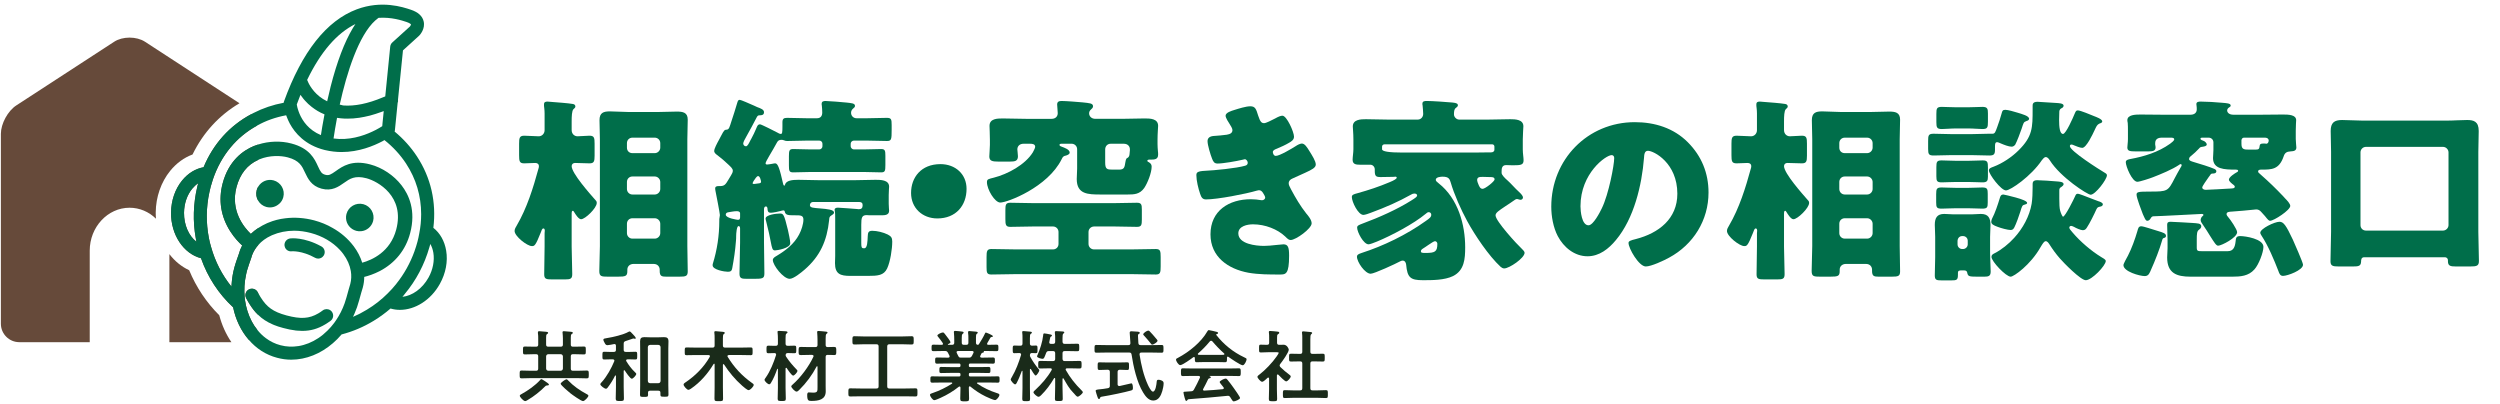 <?xml version="1.0" encoding="UTF-8"?>
<svg id="_レイヤー_1" data-name="レイヤー 1" xmlns="http://www.w3.org/2000/svg" viewBox="0 0 408 66">
  <defs>
    <style>
      .cls-1 {
        fill: #1a2b1a;
      }

      .cls-2 {
        fill: #664a3a;
      }

      .cls-3 {
        fill: #006e4a;
      }
    </style>
  </defs>
  <g>
    <path class="cls-3" d="m93.294,40.225c0,1.504.096,3.008.096,4.512,0,.768-.288.864-1.216.864h-2.048c-.992,0-1.312-.064-1.312-.832,0-1.504.064-3.008.064-4.544v-2.176c0-.128.032-.256.032-.384,0-.16-.032-.384-.224-.384-.224,0-.32.352-.448.704-.864,2.176-1.024,2.176-1.44,2.176-.768,0-2.816-1.6-2.816-2.464,0-.352.192-.608.352-.896,1.664-2.848,2.688-6.144,3.552-9.311.032-.096.064-.224.064-.352,0-.384-.256-.544-.608-.544-.608,0-1.184.064-1.792.064-.768,0-.832-.352-.832-1.344v-1.856c0-.928.064-1.312.832-1.312.8,0,1.6.096,2.368.096.544,0,.96-.448.96-.992v-2.72c0-.64-.096-1.152-.096-1.248v-.256c0-.384.256-.448.576-.448.192,0,.416.032.768.064.8.064,2.592.192,3.328.32.224.032.448.128.448.416,0,.192-.16.288-.32.448-.256.256-.288,1.184-.288,2.016v1.376c0,.64.448,1.024.96,1.024.64,0,1.312-.096,1.952-.096.768,0,.832.352.832,1.312v1.952c0,.928-.096,1.248-.832,1.248-.8,0-1.568-.064-2.368-.064-.288,0-.544.192-.544.512,0,1.184,3.008,4.544,3.872,5.536.16.16.224.256.224.48,0,.832-1.888,2.656-2.56,2.656-.416,0-.928-.832-1.12-1.152-.064-.096-.128-.224-.224-.224-.192,0-.192.288-.192.576v5.248Zm4.608-17.503c0-1.056-.064-2.08-.064-3.104,0-1.216.64-1.44,1.696-1.44.992,0,1.952.096,2.912.096h5.152c.96,0,1.888-.064,2.848-.064.992,0,1.792.128,1.792,1.312,0,1.056-.064,2.112-.064,3.2v17.439c0,1.376.064,2.752.064,4.128,0,.768-.288.864-1.376.864h-2.112c-.736,0-1.088-.064-1.088-.928v-.224c0-.416-.288-.928-.992-.928h-3.264c-.608,0-1.024.384-1.024.928v.224c0,.832-.256.928-1.568.928h-1.568c-1.088,0-1.44-.032-1.44-.928,0-1.344.096-2.688.096-4.064v-17.439Zm4.415,1.376c0,.544.384.896.896.896h3.648c.48,0,.896-.416.896-.896v-.736c0-.512-.416-.896-.896-.896h-3.648c-.512,0-.896.384-.896.896v.736Zm0,6.752c0,.48.384.896.896.896h3.648c.48,0,.896-.416.896-.896v-1.152c0-.48-.416-.896-.896-.896h-3.648c-.512,0-.896.384-.896.896v1.152Zm0,7.2c0,.48.384.896.896.896h3.648c.48,0,.896-.416.896-.896v-1.536c0-.48-.416-.896-.896-.896h-3.648c-.512,0-.896.384-.896.896v1.536Z"/>
    <path class="cls-3" d="m131.278,44.032c-.48.416-1.76,1.472-2.4,1.472-1.024,0-2.752-2.208-2.752-3.072,0-.352.416-.544.672-.704,1.44-.864,2.816-1.92,3.616-3.456.384-.704.704-1.728.704-2.432s-.48-.704-1.312-.704h-.416c-.864,0-1.216-.096-1.312-.608-.032-.16-.128-.192-.256-.192-.096,0-.32.064-.416.096-.32.096-1.28.288-1.6.288-.48,0-.512-.288-.544-.576,0-.16-.032-.448-.256-.448-.288,0-.32.288-.32.512v5.376c0,1.664.064,3.36.064,5.024,0,.896-.288.896-2.016.896h-.832c-.896,0-1.216-.064-1.216-.864,0-1.696.096-3.392.096-5.056v-2.304c0-.224-.064-.384-.256-.384-.288,0-.384,1.184-.384,1.632,0,.224,0,.48-.032.768-.128,1.696-.32,2.88-.608,4.48-.064.416-.256.576-.704.576-.544,0-2.496-.32-2.496-1.056,0-.096,0-.16.032-.256.704-2.272,1.056-4.608,1.056-7.007v-.288c0-.064,0-.032.032-.192q.064-.288.064-.448c0-.32-.608-3.392-.704-3.872-.032-.16-.064-.32-.064-.48,0-.352.32-.384.576-.384h.192c.768,0,.928-.256,1.44-1.12.128-.224.224-.384.384-.64.128-.224.288-.48.288-.736,0-.384-.384-.672-.704-.992-.448-.448-1.312-1.184-1.792-1.536-.224-.16-.544-.384-.544-.704,0-.384.448-1.216.8-1.856.128-.256.224-.416.32-.608.512-.992.576-.992.96-1.024.352-.032.448-.48.736-1.376.32-.96.64-1.952.928-2.944.096-.32.16-.544.415-.544.192,0,1.568.608,2.368.96.192.096.384.192.48.224.608.224,1.12.416,1.12.832,0,.448-.32.512-.704.512-.256,0-.32.064-.448.256-.576,1.088-1.152,2.208-1.76,3.264-.224.384-.48.864-.48,1.088,0,.224.192.448.448.448.256,0,.48-.48.736-.992.064-.128.096-.16.16-.288.288-.544.544-1.056.768-1.6.16-.352.224-.704.64-.704.192,0,2.464,1.152,2.815,1.344.16.096.384.224.576.224.224,0,.256-.288.256-1.184v-.704c0-.576.192-.736.768-.736,1.056,0,2.144.064,3.2.064h1.664c.608,0,.864-.384.864-.928,0-.32-.032-.832-.064-1.12-.032-.096-.032-.224-.032-.288,0-.416.288-.48.64-.48.512,0,2.816.192,3.424.256.768.096,1.376.096,1.376.544,0,.192-.128.288-.352.48-.192.16-.288.416-.288.64,0,.512.384.896.896.896h1.728c1.088,0,2.144-.064,3.2-.064.736,0,.8.224.8,1.184v.736c0,1.6-.032,1.856-.768,1.856-1.056,0-2.144-.064-3.231-.064h-2.176c-.256,0-.512.224-.512.512v.416c0,.256.256.512.512.512h1.568c.992,0,1.984-.064,2.879-.064.64,0,.704.256.704,1.088v1.536c0,.96-.064,1.184-.704,1.184-.96,0-1.919-.064-2.879-.064h-8.576c-.96,0-1.92.064-2.88.064-.64,0-.704-.224-.704-1.12v-1.504c0-.928.064-1.184.704-1.184.896,0,1.888.064,2.88.064h1.376c.288,0,.512-.256.512-.512v-.416c0-.288-.224-.512-.512-.512h-2.048c-1.056,0-2.08.064-3.136.064-.256,0-.288,0-.544-.096-.16-.064-.288-.096-.416-.096-.352,0-.576.096-.736.384-.416.8-.832,1.44-1.248,2.176l-.128.224c-.192.352-.512.864-.512,1.056,0,.16.128.192.256.192.192,0,.704-.096.896-.128.16-.032.288-.064.416-.064.448,0,.736.864,1.312,3.424.032.128.128.224.16.224.064,0,.096-.032.128-.16.192-.704,1.216-.8,2.176-.8,1.12,0,2.272.064,3.392.064h5.792c1.152,0,2.272-.064,3.424-.064.8,0,2.208,0,2.208,1.12,0,.352-.064.544-.064,1.376v1.408c0,.512.064.96.064,1.152,0,.704-.704.736-1.248.736h-1.952c-.096,0-.288-.032-.448-.032-.8,0-.896.416-.896,1.6v2.88c0,.704.032.928.384.928h.128c.48,0,.512-1.152.544-1.952.032-.544.064-.896.736-.896.768,0,1.824.256,2.528.608.544.288.736.512.736,1.152,0,1.216-.32,3.296-.832,4.384-.544,1.152-1.536,1.216-3.168,1.216h-2.848c-1.6,0-2.496-.288-2.496-2.08,0-.384.032-.8.032-1.184v-6.112c0-.448,0-.928-.064-1.216-.032-.096-.032-.128-.032-.192,0-.288.288-.352.544-.352.352,0,2.656.192,3.136.224q.16.032.256.032c.448,0,.64-.192.64-.672,0-.384-.224-.512-.608-.512h-7.487c-.288,0-.512.224-.512.512,0,.448.576.448,1.696.544,1.12.096,2.24.192,2.24.672,0,.224-.288.384-.448.48-.32.192-.32.352-.352.768-.352,3.36-1.472,5.888-4.032,8.095Zm-10.496-9.215c0-.288-.288-.352-.544-.352-.415,0-.864.096-1.28.16-.256.032-.512.096-.512.416,0,.576,1.92.832,1.984.832.288,0,.32-.128.352-.384v-.672Zm2.176-4.8h.192c.672-.096,1.056-.064,1.056-.352,0-.128-.16-.928-.48-.928-.256,0-.512.512-.736.8-.032.096-.16.256-.16.384,0,.064.065.096.128.096Zm5.631,7.519c.096.416.384,1.76.384,2.144,0,.832-2.144,1.184-2.496,1.184-.416,0-.48-.32-.704-1.472-.128-.736-.352-1.76-.736-3.264-.032-.128-.096-.32-.096-.448,0-.64,1.824-.832,2.304-.832.608,0,.704.064,1.344,2.688Z"/>
    <path class="cls-3" d="m157.742,30.817c0,2.72-1.728,4.832-4.768,4.832-2.432,0-4.288-1.696-4.288-4.16,0-2.528,1.632-4.704,4.799-4.704,2.432,0,4.256,1.632,4.256,4.032Z"/>
    <path class="cls-3" d="m178.574,36.961c-.544,0-.928.416-.928.896v1.952c0,.512.416.896.896.896h6.047c1.344,0,2.688-.064,4.032-.064.736,0,.8.32.8,1.312v1.504c0,1.024-.064,1.344-.8,1.344-1.344,0-2.688-.064-4.032-.064h-18.75c-1.344,0-2.688.064-4.032.064-.736,0-.8-.288-.8-1.216v-1.632c0-.96.064-1.312.8-1.312,1.344,0,2.688.064,4.032.064h6.016c.512,0,.896-.384.896-.896v-1.952c0-.48-.384-.896-.896-.896h-3.2c-1.28,0-2.528.064-3.776.064-.736,0-.8-.352-.8-1.28v-1.408c0-.928.064-1.248.8-1.248,1.248,0,2.496.064,3.776.064h13.151c1.248,0,2.496-.064,3.744-.064.736,0,.8.32.8,1.12v1.632c0,.864-.064,1.184-.8,1.184-1.248,0-2.496-.064-3.744-.064h-3.232Zm-11.519-13.503c-.64,0-1.024.384-1.024.928,0,.224.096.768.096,1.12,0,.768-.48.864-1.28.864h-1.952c-.928,0-1.44-.096-1.44-.832,0-.448.096-1.216.096-1.888v-.832c0-1.024-.064-1.92-.064-2.272,0-1.184,1.248-1.216,2.144-1.216,1.248,0,2.528.064,3.776.064h4.224c.576,0,.992-.352.992-.928,0-.288-.096-1.184-.096-1.408,0-.512.352-.576.768-.576.672,0,2.656.16,3.359.224,1.12.128,1.728.128,1.728.64,0,.256-.192.384-.352.544-.192.16-.288.384-.288.608,0,.448.352.896,1.024.896h4.288c1.28,0,2.528-.064,3.775-.064.896,0,2.176.032,2.176,1.216,0,.256-.096,1.216-.096,2.272v.704c0,.384.032.768.064,1.152.032.16.032.416.032.576,0,.8-.64.8-1.248.8h-.192c-.128,0-.32.032-.32.192,0,.128.16.192.288.256.288.192.416.384.416.704,0,.992-.672,2.688-1.216,3.488-.736,1.024-1.632,1.056-2.72,1.056h-4.352c-2.112,0-3.936-.032-3.936-2.528,0-.576.064-1.12.064-1.696v-3.168c0-.512-.416-.896-.896-.896h-1.632c-.192,0-.352.032-.352.192s.224.256.352.288c.416.16,1.312.448,1.312.96,0,.288-.384.416-.576.48-.448.096-.544.192-.736.608-2.272,4.576-8.863,7.072-10.015,7.072-.896,0-2.176-2.144-2.176-3.328,0-.512.256-.512,1.12-.736,2.272-.576,5.12-2.112,6.368-4.128.096-.192.384-.704.384-.896,0-.448-.415-.512-.832-.512h-1.056Zm13.311,3.072c0,1.088.32,1.152,1.184,1.152h1.088c.864,0,.896-.416,1.024-1.216.096-.576.192-.64.352-.704.32-.192.32-.48.352-.896,0-.096.032-.192.032-.32v-.192c0-.48-.352-.896-.992-.896h-2.144c-.512,0-.896.384-.896.928v2.144Z"/>
    <path class="cls-3" d="m205.326,18.85c.352,1.088.576,1.248.992,1.248.288,0,1.184-.448,1.792-.768.512-.288.896-.448,1.184-.448.704,0,1.888,2.656,1.888,3.424,0,.512-.416.768-.8.992-.64.384-1.312.672-1.984.96-.256.096-.672.256-.672.544,0,.192.128.64.48.64.64,0,2.656-1.216,3.264-1.6.224-.16.704-.416.992-.416.48,0,.864.64,1.184,1.152.544.864,1.088,1.728,1.088,2.272,0,.512-.608.832-1.728,1.344-.672.32-1.376.64-2.048.928-.384.16-.64.384-.64.8,0,.256.128.512.384.992.736,1.376,1.504,2.688,2.464,3.904.352.416.895,1.056.895,1.632,0,.864-2.592,2.72-3.423,2.72-.288,0-.48-.16-.896-.576-1.248-1.184-3.264-1.984-5.248-1.984-.928,0-2.4.288-2.4,1.472,0,1.76,2.912,2.048,4.191,2.048.384,0,1.408-.064,2.112-.16.352-.032.896-.096,1.056-.096.768,0,.928.512.928,1.856,0,3.04-.544,3.072-1.504,3.072-1.696,0-3.456,0-5.12-.288-3.328-.608-6.207-2.592-6.207-6.271,0-3.872,3.04-5.728,6.592-5.728.576,0,1.152.064,1.728.16h.128c.192,0,.48-.16.48-.448,0-.16-.224-.544-.352-.736-.16-.256-.352-.448-.672-.448-.064,0-.192.032-.32.064-1.824.544-6.463,1.44-8.319,1.44-.576,0-.768-.352-.96-.928-.288-.832-.608-2.144-.608-3.008,0-.448.128-.672,1.44-.736,1.472-.064,5.152-.416,6.527-.832.256-.064.416-.224.416-.48,0-.256-.224-.576-.48-.576-.064,0-.288.064-.416.096-.96.224-3.103.608-4.032.608-.544,0-.704-.32-.895-.8-.256-.64-.736-2.208-.736-2.848,0-.48.288-.832,1.152-.864.48-.032,1.344-.096,1.984-.192.576-.096.928-.288.928-.768,0-.256-.288-.704-.448-.96-.192-.288-.672-1.024-.672-1.376,0-.512.992-.8,1.408-.928.704-.224,1.92-.608,2.623-.608.832,0,.96.48,1.28,1.504Z"/>
    <path class="cls-3" d="m244.078,35.169c0,.896,3.488,4.704,4.288,5.44.128.128.448.416.448.64,0,.864-2.496,2.56-3.328,2.56-.224,0-.416-.128-.576-.256-1.92-1.76-4.224-5.184-5.472-7.487-.992-1.824-2.112-4.32-2.688-6.304-.16-.512-.288-.928-1.312-.928-.32,0-1.12.064-1.12.512,0,.192.192.352.48.576,3.168,2.496,4.32,6.752,4.32,10.431,0,1.888-.128,3.776-1.984,4.704-1.376.672-3.392.672-4.928.672-2.048,0-2.528-.448-2.72-2.528-.032-.32-.192-.672-.576-.672-.16,0-.288.064-.415.128-.704.384-4.224,2.016-4.8,2.016-.928,0-2.24-1.92-2.24-2.784,0-.288.192-.416.768-.608,3.488-1.12,7.296-2.944,10.463-5.216.64-.448.896-.64.896-1.024,0-.224-.16-.416-.416-.416-.16,0-.288.096-.512.288-1.92,1.6-5.536,3.52-7.936,4.512-.544.224-1.152.448-1.376.448-.8,0-1.856-1.984-1.856-2.72,0-.32.224-.416.896-.672,2.688-.992,5.696-2.336,7.967-3.776.672-.416.928-.608.928-.8,0-.224-.224-.32-.448-.32-.192,0-.352.064-.512.16-2.112,1.184-4.16,2.08-6.592,2.976-.32.128-.96.352-1.216.352-.864,0-1.888-2.144-1.888-2.912,0-.352.224-.448.96-.64,1.824-.512,3.392-1.024,5.215-1.792.704-.288,1.152-.544,1.152-.736,0-.096-.096-.16-.224-.16-.096,0-.16.032-.384.032h-.096c-.64,0-1.28.032-1.92.032-.736,0-.96-.128-.96-.992v-.256c0-.416-.32-.768-.736-.768h-1.728c-.576,0-1.152-.064-1.152-.8,0-.448.128-1.184.128-1.728v-1.6c0-1.024-.096-1.792-.096-2.112,0-1.152,1.312-1.184,2.144-1.184,1.248,0,2.464.064,3.712.064h4.735c.512,0,.896-.416.896-.928,0-.288-.064-1.088-.096-1.376-.032-.096-.032-.192-.032-.288,0-.416.352-.448.704-.448.864,0,3.2.16,4.224.256.704.064.864.224.864.448,0,.16-.128.288-.352.448-.256.192-.288.576-.288,1.056,0,.384.384.832.864.832h4.607c1.248,0,2.464-.064,3.712-.064.8,0,2.144.032,2.144,1.152,0,.256-.096,1.28-.096,2.144v1.664c0,.608.128,1.312.128,1.728,0,.768-.416.832-1.76.832-.384,0-.736-.032-1.088-.032-.672,0-.736.544-.736.992v.288c0,.32.544.864.992,1.248.512.448,1.184,1.248,1.856,1.856.384.352.64.672.64.896,0,.224-.192.384-.384.384-.064,0-.096,0-.32-.064-.192-.064-.224-.064-.288-.064-.128,0-.224.064-.32.128-.608.448-1.152.768-1.568,1.056-1.088.736-1.6,1.056-1.6,1.504Zm-3.583-10.271c.896,0,1.76-.032,2.656-.032h.192c.288,0,.544-.128.544-.448v-.512c0-.192-.16-.352-.352-.352h-17.599c-.192,0-.384.16-.384.352v.448q0,.544,3.359.544h11.584Zm-5.92,14.879c0-.192-.16-.416-.384-.416-.16,0-.608.288-1.12.64-.256.192-.576.384-.864.576-.16.096-.32.256-.32.416,0,.256.192.288.736.288,1.568,0,1.952-.192,1.952-1.504Zm8.607-10.879c-.384,0-.8-.032-1.184-.032-.576,0-.928.032-.928.544,0,.16.096.416.192.64.128.32.288.768.704.768s1.952-1.216,1.952-1.536c0-.352-.352-.384-.64-.384h-.096Z"/>
    <path class="cls-3" d="m275.438,23.202c2.272,2.272,3.392,5.056,3.392,8.223,0,4.512-2.464,8.479-6.432,10.623-.8.448-2.912,1.44-3.808,1.44-1.12,0-2.816-2.944-2.816-3.84,0-.288.288-.416,1.216-.64,3.711-.96,6.752-3.296,6.752-7.391,0-5.024-3.84-7.008-4.8-7.008-.544,0-.608.576-.64,1.152-.352,4.447-1.632,9.887-4.576,13.407-1.184,1.44-2.72,2.656-4.64,2.656-2.144,0-3.903-1.472-4.863-3.296-.736-1.408-1.056-3.232-1.056-4.8,0-7.679,5.919-13.791,13.631-13.791,3.264,0,6.335.96,8.639,3.264Zm-17.503,10.463c0,.768.192,3.104,1.312,3.104.768,0,1.856-2.112,2.176-2.784,1.12-2.304,2.016-7.04,2.016-8.191,0-.256-.128-.48-.416-.48-.928,0-5.088,2.944-5.088,8.351Z"/>
    <path class="cls-3" d="m291.151,40.225c0,1.504.096,3.008.096,4.512,0,.768-.288.864-1.216.864h-2.048c-.992,0-1.312-.064-1.312-.832,0-1.504.064-3.008.064-4.544v-2.176c0-.128.032-.256.032-.384,0-.16-.032-.384-.224-.384-.224,0-.32.352-.448.704-.864,2.176-1.024,2.176-1.44,2.176-.768,0-2.816-1.6-2.816-2.464,0-.352.192-.608.352-.896,1.664-2.848,2.688-6.144,3.552-9.311.032-.096.064-.224.064-.352,0-.384-.256-.544-.608-.544-.608,0-1.184.064-1.792.064-.768,0-.832-.352-.832-1.344v-1.856c0-.928.064-1.312.832-1.312.8,0,1.6.096,2.368.096.544,0,.96-.448.96-.992v-2.72c0-.64-.096-1.152-.096-1.248v-.256c0-.384.256-.448.576-.448.192,0,.416.032.768.064.8.064,2.592.192,3.328.32.224.032.448.128.448.416,0,.192-.16.288-.32.448-.256.256-.288,1.184-.288,2.016v1.376c0,.64.448,1.024.96,1.024.64,0,1.312-.096,1.952-.096.768,0,.832.352.832,1.312v1.952c0,.928-.096,1.248-.832,1.248-.8,0-1.568-.064-2.368-.064-.288,0-.544.192-.544.512,0,1.184,3.008,4.544,3.872,5.536.16.16.224.256.224.48,0,.832-1.888,2.656-2.56,2.656-.416,0-.928-.832-1.12-1.152-.064-.096-.128-.224-.224-.224-.192,0-.192.288-.192.576v5.248Zm4.608-17.503c0-1.056-.064-2.08-.064-3.104,0-1.216.64-1.44,1.696-1.44.992,0,1.952.096,2.912.096h5.152c.96,0,1.888-.064,2.848-.064.992,0,1.792.128,1.792,1.312,0,1.056-.064,2.112-.064,3.2v17.439c0,1.376.064,2.752.064,4.128,0,.768-.288.864-1.376.864h-2.112c-.736,0-1.088-.064-1.088-.928v-.224c0-.416-.288-.928-.992-.928h-3.264c-.608,0-1.024.384-1.024.928v.224c0,.832-.256.928-1.568.928h-1.568c-1.088,0-1.44-.032-1.44-.928,0-1.344.096-2.688.096-4.064v-17.439Zm4.415,1.376c0,.544.384.896.896.896h3.648c.48,0,.896-.416.896-.896v-.736c0-.512-.416-.896-.896-.896h-3.648c-.512,0-.896.384-.896.896v.736Zm0,6.752c0,.48.384.896.896.896h3.648c.48,0,.896-.416.896-.896v-1.152c0-.48-.416-.896-.896-.896h-3.648c-.512,0-.896.384-.896.896v1.152Zm0,7.2c0,.48.384.896.896.896h3.648c.48,0,.896-.416.896-.896v-1.536c0-.48-.416-.896-.896-.896h-3.648c-.512,0-.896.384-.896.896v1.536Z"/>
    <path class="cls-3" d="m318.511,25.314c-.992,0-1.952.064-2.912.064-.8,0-.928-.192-.928-1.056v-1.312c0-.928.064-1.184.895-1.184.96,0,1.952.064,2.944.064h3.232c.928,0,1.856-.064,2.784-.064h.64c.416,0,.48-.288.768-1.056.288-.736.512-1.504.736-2.272.096-.384.16-.576.608-.576.416,0,1.504.32,1.92.448.832.256,1.952.544,1.952,1.024,0,.192-.256.32-.416.352-.512.192-.48.288-.8,1.248-.16.512-.8,2.176-1.056,2.624-.16.192-.352.32-.576.32-.48,0-1.28-.32-1.728-.512-.16-.064-.48-.224-.64-.224-.32,0-.352.288-.352.736v.512c0,.736-.192.928-.928.928-.96,0-1.952-.064-2.912-.064h-3.232Zm1.696,18.815c-.416,0-.672,0-.672.416v.288c0,.864-.192.928-1.12.928h-1.472c-.928,0-1.184-.064-1.184-.832,0-.992.064-1.984.064-2.976v-3.296c0-.704-.064-1.376-.064-1.952,0-1.12.352-1.792,1.536-1.792.48,0,.96.064,1.408.064h3.167c.48,0,.928-.064,1.408-.064,1.216,0,1.568.672,1.568,1.792,0,.672-.064,1.312-.064,1.952v2.72c0,.992.096,1.952.096,2.944,0,.736-.352.832-1.056.832h-1.088c-1.472,0-1.568-.064-1.696-.704-.064-.288-.32-.32-.544-.32h-.288Zm.992-13.471c.864,0,1.76-.064,2.304-.064.832,0,.896.256.896,1.056v1.376c0,.8-.064,1.024-.896,1.024-.672,0-1.44-.064-2.304-.064h-1.984c-.896,0-1.664.064-2.336.064-.8,0-.896-.192-.896-1.024v-1.344c0-.864.096-1.088.896-1.088.608,0,1.44.064,2.336.064h1.984Zm.032-13.151c.864,0,1.728-.064,2.304-.064.832,0,.896.32.896,1.088v1.312c0,.96-.064,1.216-.896,1.216-.576,0-1.44-.096-2.304-.096h-2.016c-.864,0-1.728.096-2.304.096-.8,0-.896-.256-.896-1.12v-1.344c0-.896.064-1.152.896-1.152.64,0,1.44.064,2.304.064h2.016Zm0,8.735c.832,0,1.696-.064,2.335-.064.8,0,.864.256.864,1.184v1.472c0,.672-.128.928-.896.928-.576,0-1.408-.064-2.304-.064h-2.016c-.896,0-1.728.064-2.304.064-.8,0-.896-.224-.896-.992v-1.504c0-.864.096-1.088.864-1.088.704,0,1.504.064,2.336.064h2.016Zm-1.76,13.631c0,.416.32.768.768.768h.128c.416,0,.768-.352.768-.768v-.576c0-.448-.352-.768-.768-.768h-.128c-.448,0-.736.32-.768.768v.576Zm16.607-21.598c0,.32-.032.8-.032,1.312,0,1.088.096,2.272.64,2.272.48,0,1.664-2.72,1.856-3.2.192-.416.224-.64.576-.64.415,0,2.144.736,2.623.928.32.128,1.344.48,1.344.864,0,.224-.256.288-.448.352-.416.192-.512.48-.832,1.152-.288.608-1.312,2.816-1.984,2.816-.352,0-1.024-.288-1.344-.416-.128-.064-.288-.128-.416-.128-.16,0-.256.096-.256.256,0,.8,4.832,3.84,5.695,4.352.224.128.352.224.352.416,0,.672-1.888,3.168-2.656,3.168-.512,0-4.928-2.848-6.655-5.599-.16-.224-.352-.544-.672-.544-.256,0-.48.32-.64.512-1.728,2.592-5.12,4.928-5.856,4.928-.8,0-2.784-2.624-2.784-3.264,0-.352.352-.448.768-.608,1.44-.544,2.976-1.568,4.064-2.656,2.304-2.272,2.304-3.712,2.304-6.72v-.544c0-.256,0-.672.8-.672.256,0,2.688.16,3.072.192.352.032,1.184.032,1.184.448,0,.224-.224.384-.416.448-.224.16-.288.352-.288.576Zm-7.135,13.951c1.056.288,1.888.608,1.888.896,0,.16-.224.224-.352.256-.448.096-.48.224-.768,1.184-.16.544-.704,2.048-.96,2.528-.128.256-.288.448-.608.448-.48,0-1.632-.32-2.112-.512-.704-.256-1.056-.448-1.056-.832,0-.192.064-.352.128-.512.48-.896.96-2.336,1.248-3.296.096-.352.192-.64.608-.64.128,0,1.12.256,1.984.48Zm7.135-1.152v1.376c0,.832.032,1.536.128,1.888.128.48.384,1.024.48,1.024.352,0,1.792-2.912,1.984-3.36.096-.224.16-.384.448-.384.192,0,1.248.416,2.144.768.512.192.992.384,1.184.448.224.064.736.224.736.512,0,.256-.256.352-.48.384-.32.064-.416.128-.576.448-.32.736-1.12,2.336-1.536,2.944-.16.256-.32.448-.672.448s-1.12-.352-1.44-.544c-.16-.064-.32-.16-.48-.16s-.288.128-.288.288c0,.192.256.448.544.8,1.248,1.472,3.04,3.008,4.672,4.0.256.16.736.384.736.64,0,.736-2.272,3.136-3.264,3.136-.832,0-3.616-2.848-4.224-3.552-.672-.768-1.152-1.44-1.728-2.336-.128-.192-.32-.48-.576-.48-.288,0-.512.416-.864.992-1.632,2.88-4.352,4.8-4.864,4.8-.768,0-3.136-2.496-3.136-3.232,0-.32.224-.448.48-.576,1.152-.576,2.368-1.568,3.232-2.528,1.408-1.536,2.496-3.52,2.848-5.568.128-.768.16-1.92.16-2.72v-.416c0-.288,0-.704.736-.704.512,0,2.56.128,3.136.192.352.032,1.184.032,1.184.448,0,.192-.224.352-.352.448-.288.16-.352.288-.352.576Z"/>
    <path class="cls-3" d="m353.231,38.817c-.224.064-.288.064-.384.448-.384,1.376-1.184,3.392-1.792,4.736-.224.512-.384,1.056-1.024,1.056-.832,0-3.487-.736-3.487-1.792,0-.224.576-1.248.736-1.536.608-1.184,1.152-2.688,1.536-4.0.128-.416.16-.8.64-.8.384,0,1.92.544,2.4.672q.224.064.416.128c.704.224,1.216.352,1.216.768,0,.128-.064.256-.256.32Zm2.688-11.551c.096-.16.128-.192.128-.32,0-.096-.064-.16-.192-.16-.064,0-.128.032-.192.096-1.12.768-3.072,1.568-4.32,2.048-.48.192-2.144.736-2.528.736-.864,0-1.888-2.528-1.888-3.2,0-.384.448-.448.736-.512,2.272-.416,4.576-1.12,6.496-2.496.224-.16.672-.512.672-.704,0-.288-.352-.288-.576-.288h-1.44c-.608,0-1.088.224-1.088.896v.256c.032.096.064.352.064.448,0,.576-.48.64-1.184.64h-2.112c-.896,0-1.312-.064-1.312-.64,0-.32.096-.8.096-1.376v-1.376c0-.384,0-.896-.032-1.248-.032-.128-.064-.32-.064-.448,0-.896,1.312-.928,2.144-.928,1.216,0,2.464.032,3.68.032h4.479c.704,0,1.024-.384,1.024-.864,0-.128,0-.48-.032-.576-.032-.16-.032-.192-.032-.288,0-.384.384-.416.704-.416.928,0,2.464.096,3.488.192.768.064,1.408.096,1.408.448,0,.16-.096.224-.352.384-.096.064-.224.256-.224.416,0,.32.288.704,1.024.704h4.447c1.216,0,2.432-.032,3.648-.032.896,0,2.144.032,2.144.928,0,.128-.065.864-.065,1.696v1.376c0,.544.096,1.12.096,1.376,0,.576-.48.608-.928.64-.64.032-.96.224-1.152.832-.736,2.144-1.952,2.144-3.616,2.144h-.065c-.096,0-.48,0-.48.288,0,.192.096.224.48.576,1.28,1.12,2.432,2.24,3.616,3.488.096.096.16.192.256.288.352.352.896.928.896,1.28,0,.704-2.688,2.432-3.296,2.432-.192,0-.352-.16-.832-.768-.16-.192-.416-.448-.608-.672-.224-.256-.448-.416-.832-.416q-.064,0-.32.032c-1.12.128-2.368.224-3.616.32-.32.032-.896,0-.896.416,0,.16.16.384.288.512.32.352,1.44,1.984,1.44,2.432,0,.896-2.56,2.208-3.104,2.208-.32,0-.64-.544-1.312-1.6-.32-.512-.704-1.152-1.216-1.888-.16-.224-.32-.448-.32-.704s.16-.544.32-.64c.096-.064.128-.128.128-.192,0-.128-.128-.16-.256-.16-.096,0-7.168.384-7.903.384-.224,0-.352.16-.48.384s-.32.352-.512.352c-.256,0-.352-.256-.576-.736-.064-.128-.128-.256-.16-.352-.224-.576-1.024-2.656-1.024-3.168,0-.448.256-.512,2.144-.512,2.944,0,2.976-.032,4.096-2.208.256-.48.544-1.024.992-1.792Zm2.592,13.119c0,.576.16.608.832.608h4.224c.928,0,1.184-.704,1.28-1.568.064-.576.064-.896.768-.896.832,0,3.776.448,3.776,1.76,0,.896-.768,2.912-1.472,3.68-.96,1.088-2.272,1.184-3.616,1.184h-6.815c-2.272,0-3.808-.576-3.808-3.136,0-.48.064-.992.064-1.504v-1.312c0-.864-.064-1.696-.064-2.528,0-.384.192-.48.544-.48s3.104.16,3.583.192c.768.064,1.44.032,1.44.544,0,.224-.128.384-.352.544-.352.256-.384.608-.384,1.728v1.184Zm.896-9.791c0,.288.352.384.576.384.48,0,3.103-.16,3.711-.192.576-.032,1.024,0,1.024-.32,0-.128-.096-.192-.192-.288-.224-.16-.768-.576-.768-.864,0-.416.96-1.024,1.312-1.216.064-.032.192-.096.192-.224,0-.192-.256-.192-.384-.192-1.888,0-3.712-.064-3.712-1.888,0-.384.064-.832.064-1.312v-1.248c0-.448-.352-.768-.768-.768h-1.024c-.128,0-.32,0-.32.16,0,.192.288.288.48.352.224.064.544.352.544.608,0,.224-.352.32-.608.352-.416.064-.448.064-.64.288-.32.352-.928.928-1.376,1.28-.128.096-.256.224-.256.448,0,.256.288.352.832.512.896.256,2.624.8,3.264,1.088.16.064.352.192.352.384,0,.32-.32.384-.576.384s-.32.064-.48.32c-.064.096-.096.128-.192.256-.352.512-1.056,1.472-1.056,1.696Zm6.399-7.104c0,.896.416.928,1.248.928h.992c.608,0,.672-.096.736-.64.032-.192.096-.352.544-.352h.32c.064,0,.16.032.224.032.16,0,.384-.16.384-.544,0-.192-.16-.448-.64-.448h-3.392c-.224,0-.384.16-.416.416v.608Zm6.207,12.703c.672,0,1.088.608,2.176,2.912.224.512,1.664,3.744,1.664,4.096,0,.896-2.528,1.824-3.264,1.824-.48,0-.608-.384-.768-.832-.672-1.728-1.632-4.064-2.752-5.76-.096-.16-.192-.32-.192-.448,0-.672,2.336-1.792,3.136-1.792Z"/>
    <path class="cls-3" d="m385.839,41.984c-.48,0-.512.416-.512.736-.032.704-.416.768-1.344.768h-2.304c-.992,0-1.344-.096-1.344-.864,0-1.6.096-3.2.096-4.8v-13.023c0-1.152-.064-2.304-.064-3.424,0-1.344.576-1.792,1.856-1.792,1.12,0,2.208.096,3.328.096h13.791c1.12,0,2.208-.096,3.296-.096,1.056,0,1.888.224,1.888,1.792,0,1.12-.064,2.272-.064,3.424v13.023c0,1.568.096,3.168.096,4.768,0,.8-.352.896-1.44.896h-2.304c-.928,0-1.312-.096-1.312-.864v-.16c0-.192-.128-.48-.512-.48h-13.151Zm-.608-5.248c0,.512.384.896.896.896h12.575c.48,0,.896-.416.896-.896v-11.871c0-.48-.416-.896-.896-.896h-12.575c-.512,0-.896.416-.896.896v11.871Z"/>
  </g>
  <g>
    <path class="cls-1" d="m87.837,58.161c0-.255-.102-.357-.356-.357h-.307c-.51,0-1.033.038-1.543.038-.294,0-.281-.179-.281-.638,0-.485-.013-.65.281-.65.51,0,1.033.025,1.543.025h.307c.255,0,.356-.102.356-.344v-.97c0-.306,0-.6-.051-.906v-.115c0-.153.09-.191.217-.191.191,0,.88.064,1.098.089.127.013.356.026.356.179,0,.089-.064.127-.179.204-.14.089-.152.255-.152.6v1.11c0,.242.102.344.356.344h2.028c.256,0,.357-.102.357-.344v-.982c0-.293-.025-.587-.051-.893,0-.038-.013-.089-.013-.128,0-.153.102-.179.23-.179.191,0,.88.064,1.097.089.128.013.357.026.357.179,0,.089-.064.115-.179.191-.141.102-.153.268-.153.6v1.123c0,.242.102.344.357.344h.281c.51,0,1.02-.025,1.543-.025.28,0,.268.179.268.65,0,.447.013.638-.268.638-.522,0-1.033-.038-1.543-.038h-.281c-.255,0-.357.102-.357.357v1.99c0,.242.102.357.357.357h.663c.536,0,1.072-.038,1.62-.038.294,0,.294.179.294.638s0,.638-.294.638c-.548,0-1.084-.038-1.62-.038h-7.449c-.549,0-1.084.038-1.633.038-.294,0-.28-.191-.28-.638s-.014-.638.28-.638c.549,0,1.084.038,1.633.038h.753c.255,0,.356-.115.356-.357v-1.99Zm1.468,4.745c-.191.013-.231.025-.357.166-.778.791-1.85,1.646-2.807,2.194-.128.077-.293.191-.434.191-.28,0-.88-.663-.88-.867,0-.14.191-.23.293-.281,1.046-.574,2.232-1.403,3.036-2.296.038-.051.114-.14.179-.14.114,0,.561.306.676.383.115.077.574.37.574.498,0,.14-.179.153-.28.153Zm-.179-2.755c.025.217.127.332.356.357h2.028c.217-.025.332-.14.357-.357v-1.99c-.025-.217-.141-.332-.357-.357h-2.028c-.23.025-.331.14-.356.357v1.99Zm6.021,5.307c-.306,0-1.734-1.02-2.041-1.263-.242-.191-1.607-1.339-1.607-1.569,0-.191.778-.727.944-.727.102,0,.179.089.242.153.906.957,1.952,1.671,3.1,2.283.102.051.242.128.242.255,0,.191-.599.867-.88.867Z"/>
    <path class="cls-1" d="m101.876,60.419c-.065,0-.077.051-.09.115v2.615c0,.625.038,1.25.038,1.888,0,.395-.14.408-.676.408-.497,0-.663-.013-.663-.396,0-.625.038-1.263.038-1.901v-1.786c0-.051-.025-.089-.076-.089-.039,0-.065.025-.077.051-.331.676-.727,1.314-1.187,1.913-.076.102-.152.204-.306.204-.217,0-.906-.497-.906-.727,0-.127.179-.306.269-.395.778-.855,1.568-2.271,2.003-3.355.013-.038.025-.064.025-.102,0-.166-.128-.204-.256-.217h-.472c-.345,0-.766.025-.97.025-.268,0-.255-.191-.255-.612,0-.459-.013-.651.255-.651.204,0,.6.026.97.026h.625c.255,0,.357-.102.357-.344v-.651c0-.153-.064-.293-.242-.293-.025,0-.065.013-.09.013-.23.051-.855.178-1.059.178-.255,0-.357-.178-.484-.434-.065-.115-.179-.332-.179-.459,0-.191.217-.204.587-.268.969-.153,2.679-.536,3.521-1.02.051-.025.115-.064.179-.064.114,0,.293.191.446.37.128.14.561.561.561.727,0,.051-.038.102-.128.102-.038,0-.114-.026-.141-.026-.038-.013-.089-.025-.14-.025-.025,0-.357.115-.677.23-.255.089-.497.166-.573.191-.243.089-.319.179-.319.447v.982c0,.242.102.344.357.344h.625c.37,0,.766-.026.97-.026.268,0,.255.191.255.625,0,.446.013.638-.255.638-.204,0-.625-.025-.97-.025h-.37c-.102.013-.217.051-.217.179,0,.051.013.076.038.128.434.702.791,1.186,1.391,1.773.115.102.23.204.23.306,0,.204-.51.778-.727.778-.269,0-.995-1.097-1.148-1.339-.025-.025-.051-.051-.089-.051Zm5.905,3.674c0-.242-.114-.332-.344-.332h-1.34c-.23,0-.331.089-.344.332,0,.115.013.23.013.344,0,.344-.179.332-.664.332-.497,0-.65.013-.65-.344,0-.523.025-1.033.025-1.544v-5.97c0-.395-.013-.791-.013-1.199,0-.51.191-.689.702-.689.28,0,.573.025.855.025h1.518c.269,0,.549-.025.829-.025.511,0,.728.166.728.689,0,.408-.025.804-.025,1.199v5.932c0,.523.025,1.033.025,1.544,0,.37-.153.357-.65.357-.549,0-.664,0-.664-.37v-.281Zm-.331-1.556c.217-.026.331-.128.357-.357v-5.536c-.026-.217-.141-.332-.357-.357h-1.365c-.217.026-.331.14-.357.357v5.536c.026.23.141.332.357.357h1.365Z"/>
    <path class="cls-1" d="m118.936,57.944c-.102.013-.217.051-.217.178,0,.038.013.077.038.115,1.084,1.76,2.296,3.062,3.981,4.273.102.064.268.166.268.306,0,.255-.561.855-.842.855-.217,0-.855-.561-1.033-.714-1.161-1.02-2.131-2.194-2.973-3.482-.025-.026-.051-.051-.089-.051-.065,0-.09.064-.09.115v3.648c0,.625.025,1.25.025,1.875,0,.408-.14.408-.701.408-.549,0-.701,0-.701-.395,0-.638.025-1.263.025-1.888v-3.712c0-.051-.013-.115-.077-.115-.038,0-.064.025-.089.051-.957,1.569-2.156,2.972-3.687,4.018-.102.064-.294.191-.434.191-.23,0-.778-.612-.778-.855,0-.153.153-.255.268-.332,1.62-1.084,3.036-2.487,4.006-4.197.013-.038.025-.064.025-.115,0-.127-.102-.166-.217-.178h-2.079c-.511,0-1.008.025-1.519.025-.318,0-.293-.14-.293-.625,0-.498-.013-.638.293-.638.511,0,1.008.025,1.519.025h2.717c.242,0,.345-.102.345-.344v-1.123c0-.332,0-.663-.038-.906-.014-.038-.014-.089-.014-.128,0-.153.102-.179.231-.179.165,0,.931.076,1.135.102.102.013.345.013.345.179,0,.089-.077.128-.166.191-.128.102-.141.319-.141.714v1.148c0,.242.102.344.345.344h2.691c.511,0,1.008-.025,1.519-.025.306,0,.293.14.293.638,0,.485.013.625-.293.625-.511,0-1.008-.025-1.519-.025h-2.079Z"/>
    <path class="cls-1" d="m130.003,60.304c.064.051.14.128.14.217,0,.242-.497.778-.701.778-.242,0-.906-.995-1.046-1.225-.025-.025-.051-.051-.09-.051-.064,0-.102.064-.102.115v3.151c0,.587.038,1.174.038,1.76,0,.383-.128.396-.663.396-.498,0-.663-.013-.663-.37,0-.587.038-1.186.038-1.786v-3.036c0-.038-.025-.064-.065-.064-.013,0-.038,0-.051.038-.293.829-.574,1.531-1.033,2.283-.076.102-.128.204-.28.204-.217,0-.753-.485-.753-.727,0-.115.128-.268.191-.357.74-1.046,1.301-2.449,1.684-3.674,0-.038.013-.064.013-.102,0-.166-.127-.23-.28-.23h-.038c-.345,0-.715.025-.957.025-.293,0-.293-.153-.293-.625,0-.459,0-.612.293-.612.23,0,.6.025.957.025h.255c.242,0,.357-.102.357-.357v-.689c0-.383-.013-.791-.052-1.11,0-.038-.013-.076-.013-.115,0-.14.102-.166.231-.166.14,0,.943.051,1.122.064.102.013.28.025.28.178,0,.089-.076.128-.165.191-.141.089-.153.344-.153.778v.867c0,.255.114.357.357.357h.14c.357,0,.728-.025.97-.025.293,0,.28.178.28.612,0,.459.013.625-.28.625-.255,0-.612-.025-.97-.025h-.14c-.217,0-.332.089-.345.319,0,.115.013.166.076.268.498.765,1.072,1.429,1.71,2.092Zm2.028-2.385c-.447,0-.894.026-1.34.026-.37,0-.357-.179-.357-.663,0-.498-.013-.663.357-.663.446,0,.893.025,1.34.025h1.033c.255,0,.356-.115.356-.357v-.74c0-.421-.025-.893-.051-1.225,0-.038-.013-.089-.013-.128,0-.153.102-.178.23-.178.191,0,.944.076,1.161.102.102.013.306.013.306.166,0,.089-.051.115-.165.191-.128.102-.141.383-.141.791v1.02c0,.23.076.344.318.357.345-.013.728-.025,1.06-.025.369,0,.356.178.356.663,0,.472.026.663-.356.663-.307,0-.728-.038-1.06-.026-.242,0-.318.128-.318.344v4.758c0,.281.013.574.013.855,0,1.365-1.212,1.556-2.321,1.556-.485,0-.702-.038-.702-.944,0-.179.013-.447.255-.447.153,0,.447.038.702.038.753,0,.727-.23.727-.957v-3.253c0-.051-.025-.102-.076-.102-.038,0-.064.025-.076.051-.715,1.378-1.71,2.717-2.819,3.801-.102.102-.281.293-.446.293-.281,0-.868-.651-.868-.855,0-.102.141-.23.217-.293,1.302-1.135,2.667-2.972,3.394-4.541.013-.038.025-.076.025-.115,0-.153-.127-.179-.242-.191h-.497Z"/>
    <path class="cls-1" d="m144.793,63.046c0,.255.115.357.357.357h2.653c.535,0,1.071-.026,1.607-.026.331,0,.318.153.318.663,0,.498.013.663-.318.663-.536,0-1.072-.025-1.607-.025h-7.425c-.535,0-1.071.025-1.606.025-.332,0-.319-.166-.319-.663,0-.51,0-.663.319-.663.535,0,1.071.026,1.606.026h2.653c.256,0,.357-.102.357-.357v-6.506c0-.242-.102-.357-.357-.357h-2.066c-.51,0-1.008.038-1.518.038-.345,0-.332-.166-.332-.676s-.013-.676.332-.676c.51,0,1.008.038,1.518.038h6.289c.511,0,1.02-.038,1.531-.038.344,0,.331.179.331.676,0,.51.013.676-.331.676-.511,0-1.02-.038-1.531-.038h-2.104c-.242,0-.357.115-.357.357v6.506Z"/>
    <path class="cls-1" d="m160.758,54.398c.025-.064.064-.127.14-.127.052,0,1.148.421,1.148.6,0,.102-.141.115-.166.115-.102.013-.179.038-.242.115-.115.23-.383.676-.511.893-.025.038-.038.064-.038.115,0,.127.09.166.191.166.459,0,.919-.025,1.378-.025.28,0,.28.14.28.536,0,.383,0,.523-.28.523-.536,0-1.059-.025-1.595-.025h-.497c-.038,0-.038.025-.013.051.013.025.038.051.038.076,0,.089-.115.115-.179.14-.141.038-.179.051-.255.153-.052.115-.115.242-.166.357-.013.038-.038.076-.038.115,0,.14.114.179.242.191h.332c.522,0,1.033-.025,1.556-.025.294,0,.281.166.281.51,0,.306.013.497-.269.497-.522,0-1.046-.025-1.568-.025h-2.169c-.166,0-.242.064-.242.242v.102c0,.166.064.242.242.242h1.518c.485,0,.97-.025,1.468-.025.293,0,.293.14.293.497s0,.497-.293.497c-.498,0-.982-.025-1.468-.025h-1.518c-.166,0-.242.064-.242.23v.115c0,.166.064.242.242.242h2.857c.536,0,1.071-.025,1.62-.025.293,0,.293.127.293.51,0,.383,0,.523-.28.523-.549,0-1.097-.025-1.633-.025h-1.633c-.064,0-.128.025-.128.102,0,.038.013.064.052.089.969.663,2.054,1.174,3.176,1.531.294.089.421.153.421.306,0,.268-.459.842-.714.842-.243,0-1.25-.459-1.519-.587-.88-.421-1.747-.995-2.487-1.607-.038-.038-.076-.051-.128-.051-.102,0-.127.089-.14.178v.115c0,.561.038,1.135.038,1.709,0,.434-.141.447-.728.447-.56,0-.714-.013-.714-.434,0-.574.038-1.148.038-1.722v-.089c-.013-.102-.038-.179-.153-.179-.038,0-.076.013-.114.038-.894.714-1.875,1.314-2.947,1.799-.268.115-.867.396-1.059.396-.268,0-.701-.625-.701-.88,0-.153.165-.204.446-.293,1.071-.357,2.182-.906,3.138-1.518.025-.025.051-.051.051-.102,0-.064-.064-.089-.114-.089h-1.544c-.535,0-1.084.025-1.633.025-.28,0-.28-.153-.28-.523s0-.51.28-.51c.549,0,1.098.025,1.633.025h2.756c.166,0,.242-.076.242-.242v-.102c0-.179-.076-.242-.242-.242h-1.441c-.485,0-.982.025-1.467.025-.307,0-.294-.14-.294-.497,0-.37,0-.497.294-.497.484,0,.981.025,1.467.025h1.441c.166,0,.242-.064.242-.242v-.102c0-.179-.076-.242-.242-.242h-2.054c-.523,0-1.046.025-1.569.025-.28,0-.268-.204-.268-.497,0-.344-.013-.51.28-.51.523,0,1.033.025,1.557.025h.293c.025,0,.23,0,.23-.191,0-.038-.013-.076-.025-.115-.076-.166-.153-.319-.242-.485-.128-.217-.217-.293-.472-.293h-.332c-.536,0-1.059.025-1.595.025-.28,0-.28-.14-.28-.523s0-.536.28-.536c.421,0,.842.025,1.263.025h.141c.09,0,.179-.038.179-.153,0-.051,0-.064-.025-.115-.242-.37-.498-.714-.778-1.046-.038-.051-.114-.14-.114-.204,0-.191.663-.497.893-.497.141,0,.191.064.332.242.025.038.064.089.114.153.141.166.804,1.033.804,1.186s-.28.281-.408.332c-.013.013-.025.025-.025.051,0,.038.025.051.064.051h.625c.242,0,.357-.102.357-.344v-.395c0-.408-.013-.816-.051-1.225,0-.038-.013-.076-.013-.115,0-.153.089-.191.217-.191.179,0,.867.076,1.071.102.128.013.307.025.307.179,0,.089-.052.115-.153.191-.141.115-.153.332-.153.702v.753c0,.242.102.344.357.344h.37c.255,0,.356-.102.356-.344v-.727c0-.293,0-.587-.051-.88v-.115c0-.153.09-.179.217-.179.166,0,.842.064,1.033.089.115.013.332.025.332.178,0,.077-.064.115-.153.179-.128.102-.141.268-.141.587v.867c0,.204.077.332.307.344.089-.013.128-.038.179-.115.357-.574.714-1.148.995-1.76Zm-2.641,3.967c.28,0,.356-.051.51-.293.077-.153.153-.319.242-.485.013-.026.026-.064.026-.102,0-.153-.115-.191-.243-.204h-2.309c-.128.013-.23.051-.23.191,0,.038.013.076.025.115.319.638.319.778.65.778h1.327Z"/>
    <path class="cls-1" d="m169.502,60.227c.051.064.114.128.114.217,0,.178-.421.842-.599.842-.166,0-.664-.855-.766-1.033-.013-.025-.038-.051-.077-.051-.064,0-.089.051-.089.115v2.998c0,.6.025,1.186.025,1.786,0,.357-.141.37-.612.37-.536,0-.663-.013-.663-.383,0-.587.038-1.174.038-1.773v-2.73c0-.064-.038-.076-.051-.076-.025,0-.051.013-.065.038-.242.663-.497,1.314-.829,1.939-.051.102-.14.242-.268.242-.217,0-.714-.625-.714-.778,0-.102.14-.332.191-.421.663-1.123,1.122-2.347,1.492-3.584,0-.038.013-.064.013-.102,0-.166-.141-.217-.28-.23-.281,0-.574.026-.83.026-.268,0-.255-.204-.255-.625,0-.446-.013-.625.269-.625.178,0,.497.026.842.026h.127c.256,0,.357-.102.357-.357v-.893c0-.306,0-.6-.038-.855-.013-.038-.013-.089-.013-.128,0-.128.102-.153.204-.153.153,0,.867.076,1.059.089.115.013.319.013.319.166,0,.089-.065.115-.179.191-.128.089-.141.293-.141.702v.88c0,.23.089.344.332.357.102,0,.573-.026.638-.026.293,0,.268.204.268.625,0,.434.025.625-.268.625-.065,0-.561-.026-.65-.026-.141.026-.307.038-.319.332-.013.14.013.23.089.344.357.663.843,1.365,1.327,1.939Zm.421,4.261c-.115.102-.28.268-.434.268-.242,0-.829-.523-.829-.74,0-.128.217-.306.306-.383,1.008-.944,1.978-2.028,2.653-3.227.025-.038.038-.064.038-.115,0-.14-.114-.179-.23-.179h-.306c-.446,0-.906.026-1.365.026-.331,0-.318-.179-.318-.612,0-.459-.013-.625.318-.625.459,0,.919.025,1.365.025h.727c.243,0,.357-.102.357-.357v-.918c0-.255-.114-.357-.357-.357h-.65c-.268,0-.37.064-.472.319-.294.765-.345.944-.574.944-.191,0-.905-.153-.905-.408,0-.051.038-.128.064-.179.408-.918.829-2.22.932-3.227.013-.153,0-.332.19-.332.141,0,.715.115.894.153.102.013.357.051.357.204,0,.064-.077.102-.128.14-.141.077-.153.102-.204.383-.025.115-.051.268-.102.497,0,.025-.013.064-.013.089,0,.179.128.242.294.242h.318c.243,0,.357-.102.357-.344v-.51c0-.319,0-.625-.051-.931v-.128c0-.153.102-.166.217-.166.204,0,.791.038,1.02.051.102.013.306.013.306.166,0,.076-.064.115-.14.166-.141.102-.153.357-.153.816v.536c.025.242.115.344.357.344h.612c.484,0,.982-.025,1.467-.025.293,0,.293.14.293.625,0,.459,0,.6-.293.6-.484,0-.97-.025-1.467-.025h-.612c-.242,0-.357.102-.357.357v.918c.025.255.115.357.357.357h1.071c.446,0,.905-.025,1.365-.025.331,0,.318.179.318.625,0,.421.013.612-.318.612-.46,0-.906-.026-1.365-.026h-.689c-.115,0-.23.038-.23.179,0,.038.013.076.038.115.676,1.212,1.556,2.309,2.538,3.278.064.064.23.23.23.319,0,.204-.612.74-.855.74-.141,0-.446-.357-.612-.561l-.089-.089c-.69-.689-1.098-1.467-1.582-2.309-.025-.025-.051-.051-.09-.051-.064,0-.076.051-.089.102v1.314c0,.65.038,1.288.038,1.939,0,.344-.127.357-.625.357-.522,0-.65,0-.65-.357,0-.651.038-1.288.038-1.939v-1.352c-.013-.064-.025-.115-.089-.115-.038,0-.065.025-.09.051-.574.995-1.288,1.952-2.104,2.755Z"/>
    <path class="cls-1" d="m186.154,56.324h1.85c.523,0,1.06-.025,1.582-.025.307,0,.294.166.294.625,0,.472.013.638-.294.638-.522,0-1.059-.025-1.582-.025h-1.722c-.179,0-.306.064-.306.268v.064c.268,1.697.65,3.381,1.364,4.949.115.242.523,1.097.816,1.097.446,0,.587-1.237.612-1.569.025-.217.025-.37.294-.37.165,0,.344.038.497.115.242.115.345.217.345.472,0,.37-.115.906-.217,1.25-.217.74-.6,1.556-1.48,1.556-.777,0-1.301-.74-1.658-1.327-1.008-1.645-1.594-4.273-1.875-6.174-.038-.255-.153-.332-.396-.332h-3.775c-.523,0-1.046.025-1.582.025-.307,0-.293-.153-.293-.625,0-.485-.014-.638.293-.638.536,0,1.059.025,1.582.025h3.648c.242,0,.331-.102.331-.344,0-.013-.114-1.658-.114-1.684,0-.178.114-.23.28-.23.076,0,.893.051,1.02.064.115,0,.345.038.345.191,0,.102-.09.153-.191.204-.102.076-.102.178-.102.293,0,.191.038.931.065,1.174.025.242.127.332.369.332Zm-3.763,6.378c0,.153.076.293.255.293h.09c.204-.051,1.888-.434,1.9-.434.242,0,.255.612.255.778,0,.268-.076.319-.318.395-1.02.293-3.495.804-4.567.97-.37.064-.421.064-.484.255-.025.089-.064.153-.153.153-.141,0-.191-.102-.255-.319-.051-.14-.307-.918-.307-1.008,0-.178.204-.204.702-.255.306-.038.727-.064,1.288-.178.255-.051.332-.166.332-.408v-2.245c0-.242-.115-.357-.357-.357h-.064c-.421,0-.855.038-1.289.038-.293,0-.28-.166-.28-.625,0-.446-.013-.625.268-.625.408,0,.868.025,1.302.025h1.977c.447,0,.906-.025,1.302-.025.28,0,.268.166.268.625s.013.625-.268.625c-.421,0-.829-.038-1.237-.038-.242.025-.357.115-.357.357v2.003Zm5.664-6.455c-.102,0-.166-.076-.217-.153-.357-.446-.728-.88-1.11-1.301-.064-.064-.153-.14-.153-.23,0-.217.612-.612.816-.612.09,0,.166.051.231.115.356.357.689.753,1.02,1.148.076.089.268.281.268.396,0,.217-.65.638-.855.638Z"/>
    <path class="cls-1" d="m195.001,58.428c-.013-.076-.038-.166-.141-.166-.051,0-.076.013-.114.038-.345.268-1.761,1.288-2.131,1.288-.28,0-.689-.638-.689-.906,0-.153.179-.217.332-.293,1.785-.944,3.775-2.538,4.783-4.312.051-.089.128-.204.242-.204.141,0,1.11.242,1.315.293.089.025.191.076.191.178,0,.128-.141.166-.242.191-.039.013-.065.038-.065.076,0,.025,0,.038.013.051,1.199,1.544,2.769,2.806,4.528,3.636.294.14.422.178.422.332,0,.242-.345.982-.626.982-.369,0-1.977-1.11-2.347-1.378-.025-.025-.051-.038-.089-.038-.102,0-.128.089-.141.166v.268c0,.319-.025.485-.268.485-.319,0-.804-.026-1.187-.026h-2.335c-.396,0-.842.026-1.199.026-.255,0-.255-.23-.255-.587v-.102Zm1.365,5.039c-.025.038-.038.064-.038.115,0,.128.089.166.204.166.995-.051,2.002-.128,3.01-.23.102-.013.179-.051.179-.179,0-.102-.051-.153-.114-.217-.179-.217-.561-.689-.561-.765,0-.217.753-.574.97-.574.127,0,.217.076.293.179.332.395.728.918,1.02,1.339.166.23,1.046,1.467,1.046,1.645,0,.242-.816.561-1.02.561-.152,0-.217-.102-.408-.408-.038-.064-.089-.153-.152-.242-.102-.166-.204-.268-.408-.268-.039,0-.065.013-.09.013-1.046.102-2.079.204-3.125.293-1.071.089-1.952.166-3.177.255-.114.013-.166.051-.242.179-.038.051-.076.102-.141.102-.14,0-.179-.179-.268-.472-.038-.102-.204-.778-.204-.88,0-.179.089-.14.638-.179l.587-.038c.268-.013.37-.077.497-.306.357-.625.651-1.25.957-1.901.013-.038.025-.064.025-.115,0-.14-.114-.178-.242-.191h-1.008c-.522,0-1.059.025-1.582.025-.293,0-.28-.23-.28-.625,0-.421-.013-.638.28-.638.523,0,1.06.026,1.582.026h6.021c.535,0,1.059-.026,1.594-.026.294,0,.281.23.281.638,0,.395.013.625-.281.625-.535,0-1.059-.025-1.594-.025h-3.177c-.038,0-.051,0-.051.025s.025.025.064.051c.102.051.153.076.153.153,0,.115-.115.14-.191.153-.141.025-.191.051-.255.179-.23.485-.536,1.097-.791,1.556Zm1.275-7.858c-.089,0-.141.051-.204.115-.6.727-1.187,1.327-1.9,1.952-.038.025-.051.064-.051.102,0,.089.064.115.127.128.281,0,.561.013.842.013h2.335c.293,0,.587,0,.893-.013.064-.013.141-.038.141-.128,0-.038-.025-.076-.051-.102-.612-.523-1.403-1.352-1.914-1.964-.051-.064-.127-.102-.217-.102Z"/>
    <path class="cls-1" d="m208.516,61.107c-.089,0-.114.089-.127.153v2.258c0,.523.038,1.046.038,1.582,0,.37-.128.383-.676.383-.536,0-.677-.013-.677-.383,0-.523.038-1.059.038-1.582v-1.735c-.013-.076-.038-.166-.14-.166-.052,0-.077.025-.115.051-.191.178-.638.638-.88.638-.255,0-.766-.612-.766-.804,0-.153.204-.281.319-.37.931-.702,2.143-1.977,2.806-2.947.065-.089.345-.497.345-.6,0-.089-.141-.102-.293-.102h-1.441c-.408,0-.881.038-1.199.038-.294,0-.269-.179-.269-.65s-.013-.625.256-.625c.242,0,.714.038,1.046.025.255,0,.344-.102.344-.357v-.791c0-.268,0-.548-.038-.816-.013-.038-.013-.076-.013-.115,0-.153.102-.178.217-.178.242,0,.919.076,1.174.102.128.013.307.025.307.191,0,.115-.102.166-.218.242-.127.089-.14.23-.14.587v.778c0,.242.089.357.331.357.256.013.498-.013.74-.013.561,0,.842.65.842.804,0,.446-1.071,1.939-1.391,2.334-.051.089-.102.153-.102.255s.064.179.127.255c.523.498.881.816,1.468,1.25.089.064.217.166.217.281,0,.217-.485.804-.753.804-.217,0-1.084-.88-1.263-1.084-.038-.026-.064-.051-.115-.051Zm5.983-3.355c.459,0,.931-.025,1.402-.025.307,0,.294.153.294.638s.013.638-.294.638c-.472,0-.931-.025-1.402-.025h-.294c-.255,0-.357.102-.357.357v4.018c0,.255.102.357.357.357h.791c.472,0,.944-.038,1.416-.038.306,0,.293.179.293.638,0,.485.013.65-.293.65-.472,0-.944-.038-1.416-.038h-3.929c-.459,0-.932.038-1.403.038-.307,0-.294-.166-.294-.65,0-.472-.013-.638.294-.638.472,0,.944.038,1.403.038h1.122c.242,0,.345-.102.345-.357v-4.018c0-.255-.102-.357-.345-.357h-.114c-.46,0-.932.025-1.403.025-.319,0-.294-.153-.294-.638s-.025-.638.294-.638c.472,0,.943.025,1.403.025h.114c.242,0,.345-.102.345-.344v-2.143c0-.319,0-.638-.038-.88-.013-.051-.013-.089-.013-.128,0-.153.102-.179.23-.179.153,0,1.033.089,1.212.115.089.013.217.038.217.153,0,.089-.077.128-.153.204-.128.102-.141.37-.141.804v2.054c0,.242.102.344.357.344h.294Z"/>
  </g>
  <g>
    <path class="cls-2" d="m35.784,51.452c.43,1.62,1.1,3.1,1.98,4.39h-10.12v-14.37c.87,1.14,1.98,2.05,3.23,2.63,1.14,2.76,2.82,5.27,4.91,7.35Z"/>
    <path class="cls-2" d="m25.414,34.662c0,.34.01.69.04,1.03-1.14-1.12-2.66-1.79-4.31-1.79-3.57,0-6.5,3.15-6.5,7v14.94H3.144c-1.65,0-3-1.35-3-3v-31c0-1.65,1.13-3.74,2.52-4.64l15.97-10.39c1.38-.9,3.64-.9,5.03,0l15.42,10.04c-3.33,1.96-5.94,4.82-7.66,8.36-1.39.51-2.63,1.42-3.65,2.67-1.49,1.84-2.33,4.25-2.36,6.78Z"/>
    <path class="cls-2" d="m42.044,47.662c-.28-.51-.93-.7-1.44-.42-.52.28-.7.93-.42,1.44.19.35.37.67.57.98.42.66.86,1.25,1.39,1.74v-3.56c-.03-.06-.07-.12-.1-.18Zm.1-21.57v-2.51c-.24.07-.48.16-.71.25-1.78.74-4.12,2.4-5.1,6.11-.72,2.72-.29,5.42,1.25,7.82.67,1.05,1.42,1.83,1.94,2.3-.24.45-.43.93-.56,1.43-.09.25-.54,1.5-.71,2.15-.23.85-.38,1.71-.44,2.55-.02.2-.03.39-.04.58-1.54-1.9-2.68-4.12-3.34-6.52-.14-.47-.26-.95-.35-1.44v-.01c-.46-2.38-.46-4.91.09-7.439.06-.29.13-.59.21-.89.11-.41.23-.8.36-1.19,1.34-3.96,3.88-6.96,7.19-8.77-.19-.66-.51-1.31-.91-1.89-3.56,1.9-6.21,4.86-7.8,8.67-1.33.24-2.55.99-3.51,2.17-1.14,1.4-1.78,3.26-1.8,5.23-.04,3.64,2.06,6.72,4.89,7.45,1.08,3.07,2.88,5.83,5.24,8.01.42,2.03,1.3,3.86,2.56,5.31.49-.27.89-.68,1.17-1.17.08-.16.15-.32.2-.49-.34-.41-.63-.87-.89-1.35-.29-.55-.53-1.14-.72-1.75v-.01c-.16-.52-.29-1.07-.37-1.64-.03-.17-.05-.34-.06-.519-.12-1.22-.05-2.5.24-3.79.04-.19.08-.37.13-.56.14-.51.53-1.62.67-2.01l.03-.09c.16-.63.46-1.22.86-1.75.09-.12.18-.23.28-.34v-2.78c-.44.29-.84.61-1.21.96-1.11-1.06-3.36-3.78-2.34-7.63.58-2.16,1.77-3.66,3.55-4.45Zm-12.11,8.62c.02-1.49.49-2.88,1.33-3.91.3-.36.62-.66.98-.9-.01.01-.01.02-.01.03-.05.19-.1.37-.14.56-.67,2.83-.73,5.66-.25,8.34.03.21.07.41.11.62-1.23-.95-2.04-2.72-2.02-4.74Zm11.86-3.68c-.16.61-.06,1.24.25,1.74v-2.32c-.11.17-.19.37-.25.58Z"/>
    <g>
      <path class="cls-3" d="m72.814,40.901c-.26-1.56-.99-2.85-2.09-3.72.51-4.2-.4-8.19-2.68-11.66-.99-1.51-2.22-2.87-3.64-4.05.02-.06.03-.12.04-.18l.45-4.49c.07-.17.09-.36.06-.55l.81-8.03,2.61-2.37c.03-.02.05-.04.06-.06.11-.11,1.01-1.11.7-2.33-.21-.86-.92-1.49-2.1-1.88-1.29-.43-4.74-1.58-8.81-.06-4.93,1.85-8.93,6.91-11.88,15.04-.02.07-.04.14-.05.21-1.73.32-3.39.88-4.93,1.67-.11.06-.23.12-.34.18-3.56,1.9-6.21,4.86-7.8,8.67-1.33.24-2.55.99-3.51,2.17-1.14,1.4-1.78,3.26-1.8,5.23-.04,3.64,2.06,6.72,4.89,7.45,1.08,3.07,2.88,5.83,5.24,8.01.42,2.03,1.3,3.86,2.56,5.31,1.21,1.41,2.78,2.45,4.62,2.93.77.21,1.54.31,2.3.31,2.44,0,4.82-.98,6.79-2.68.51-.43.98-.91,1.43-1.44,1.81-.47,3.57-1.21,5.23-2.22.98-.6,1.91-1.27,2.76-2.01.5.15,1.01.22,1.53.22,2.46,0,5.04-1.57,6.52-4.24.96-1.72,1.33-3.65,1.03-5.43ZM61.274,3.322c.14-.13.27-.24.41-.34.03-.02.06-.05.09-.07,2.12-.14,3.81.42,4.59.68.49.17.68.34.71.39,0,.07-.08.23-.17.34l-2.87,2.6c-.2.17-.32.42-.35.68l-.81,8.13c-.14.06-.27.12-.4.16-2.44,1.03-4.59,1.46-6.45,1.32-.02,0-.03-.01-.05-.01-.18-.05-.35-.09-.53-.13,1.14-5.16,3.07-11.29,5.82-13.75h.01Zm1.11,17.27c-.11.07-.25.16-.41.25-.04.021-.08.05-.12.07-.3.18-.67.37-1.1.57-1.54.72-3.82,1.46-6.32,1.12.14-.95.33-2.1.57-3.37.21.03.43.06.64.08.35.04.71.05,1.07.05.62,0,1.25-.04,1.91-.14.57-.09,1.16-.21,1.76-.36.6-.16,1.21-.36,1.85-.59.13-.04.26-.09.39-.14l-.19,1.9-.05.56Zm-4.38-16.67c-.13.2-.27.41-.4.63-1.38,2.3-2.6,5.5-3.64,9.56-.21.83-.4,1.65-.57,2.42-1.89-.9-2.78-2.43-3.07-3.04-.08-.15-.11-.25-.12-.27-.02-.07-.05-.13-.08-.18,2.21-4.57,4.85-7.63,7.88-9.12Zm-9.35,12.55c.12-.34.25-.67.38-.99.08.12.17.24.27.36.14.19.29.39.47.58.32.36.71.73,1.15,1.07h.01c.55.43,1.19.83,1.95,1.14.03.01.05.02.07.03,0,.03-.01.05-.01.08-.26,1.35-.45,2.5-.57,3.31-2.01-.84-3.01-2.33-3.5-3.5-.12-.29-.21-.56-.28-.8-.02-.07-.04-.14-.06-.21-.05-.2-.08-.37-.1-.49.07-.2.14-.39.22-.58Zm-18.62,18.24c.02-1.49.49-2.88,1.33-3.91.3-.36.62-.66.98-.9-.01.01-.01.02-.01.03-.05.19-.1.37-.14.56-.67,2.83-.73,5.66-.25,8.34.03.21.07.41.11.62-1.23-.95-2.04-2.72-2.02-4.74Zm18.65,21.77c-.96.15-1.94.12-2.91-.14-.88-.23-1.67-.62-2.38-1.15-.53-.39-1.01-.86-1.42-1.39-.34-.41-.63-.87-.89-1.35-.29-.55-.53-1.14-.72-1.75v-.01c-.16-.52-.29-1.07-.37-1.64-.03-.17-.05-.34-.06-.519-.12-1.22-.05-2.5.24-3.79.04-.19.08-.37.13-.56.14-.51.53-1.62.67-2.01l.03-.09c.16-.63.46-1.22.86-1.75.09-.12.18-.23.28-.34.55-.63,1.27-1.16,2.13-1.55.05-.03.1-.05.15-.07,1.09-.47,2.32-.72,3.58-.72.9,0,1.81.13,2.72.37,1.89.5,3.55,1.47,4.75,2.77.2.21.38.43.55.66.66.89,1.07,1.84,1.23,2.78.12.72.09,1.43-.09,2.12-.05.17-.42,1.41-.61,2.15-.09.34-.2.67-.31.99-.36,1.01-.83,1.94-1.4,2.77-.09.15-.2.29-.3.43-.34.46-.71.88-1.11,1.27-.46.46-.96.87-1.49,1.22-1.01.67-2.12,1.12-3.25,1.3h-.01Zm8.99-16.36c-.89-1.17-2.05-2.17-3.39-2.92-.92-.54-1.94-.95-3.01-1.24-1.57-.41-3.17-.53-4.69-.34-.97.11-1.91.35-2.79.72-.08.03-.15.06-.22.09-.51.23-.99.49-1.43.78s-.84.61-1.21.96c-1.11-1.06-3.36-3.78-2.34-7.63.58-2.16,1.77-3.66,3.55-4.45.06-.04.13-.06.19-.09,1.68-.69,3.5-.62,4.63-.32,1.91.51,2.33,1.42,2.81,2.47.46.97,1.02,2.19,2.71,2.64s2.78-.33,3.66-.95c.94-.67,1.76-1.25,3.67-.75,1.84.49,6.29,2.95,4.85,8.37-.97,3.67-3.96,4.97-5.55,5.41-.29-.93-.75-1.83-1.39-2.69-.02-.02-.03-.04-.05-.06Zm2.2,10.42c-.73.45-1.49.84-2.26,1.17.08-.17.16-.35.24-.53.3-.68.55-1.39.75-2.14.19-.74.59-2.08.6-2.09l.01-.04c.15-.56.23-1.14.23-1.72.67-.16,1.57-.46,2.53-.95,2.52-1.32,4.24-3.46,4.96-6.18.99-3.71-.22-6.31-1.41-7.83-1.25-1.62-3.16-2.89-5.11-3.4-2.97-.79-4.51.3-5.63,1.1-.8.56-1.1.75-1.7.59-.59-.16-.77-.47-1.18-1.36-.57-1.25-1.36-2.96-4.34-3.74-1.71-.46-3.69-.4-5.42.16-.24.07-.48.16-.71.25-1.78.74-4.12,2.4-5.1,6.11-.72,2.72-.29,5.42,1.25,7.82.67,1.05,1.42,1.83,1.94,2.3-.24.45-.43.93-.56,1.43-.09.25-.54,1.5-.71,2.15-.23.85-.38,1.71-.44,2.55-.02.2-.03.39-.04.58-1.54-1.9-2.68-4.12-3.34-6.52-.14-.47-.26-.95-.35-1.44v-.01c-.46-2.38-.46-4.91.09-7.439.06-.29.13-.59.21-.89.11-.41.23-.8.36-1.19,1.34-3.96,3.88-6.96,7.19-8.77,1.45-.82,3.05-1.38,4.77-1.7.05.13.09.26.15.39.12.31.27.64.45.98.82,1.51,2.47,3.49,5.66,4.29.02.01.05.01.07.02h.01c.93.22,1.84.32,2.71.32,2.81,0,5.21-.99,6.7-1.78.1-.06.2-.12.29-.17,1.39,1.1,2.58,2.39,3.52,3.82,1.64,2.5,2.47,5.3,2.47,8.27,0,1.05-.1,2.12-.32,3.2-.07.43-.17.85-.28,1.28-.14.53-.3,1.04-.48,1.54v.01c-.7,1.95-1.71,3.76-2.98,5.34v.01c-.44.55-.91,1.07-1.41,1.56-1.01,1.01-2.14,1.9-3.39,2.65Zm10.06-5.24c-1.02,1.83-2.68,2.981-4.26,3.14.13-.15.27-.3.38-.46,1.84-2.2,3.21-4.78,4.02-7.62.04-.12.08-.25.11-.38.01-.06.03-.11.04-.17.24.42.41.9.5,1.44.21,1.31-.07,2.75-.79,4.05Z"/>
      <path class="cls-3" d="m44.634,29.432c-.98-.26-1.99.18-2.49,1.02-.11.17-.19.37-.25.58-.16.61-.06,1.24.25,1.74.28.48.75.85,1.34,1.01h.01c.77.2,1.55-.03,2.09-.54q.01.01.01,0c.3-.27.53-.64.64-1.06.32-1.2-.4-2.43-1.6-2.75Z"/>
      <path class="cls-3" d="m60.894,36.072c.31-1.2-.4-2.43-1.6-2.75-1.2-.31-2.43.4-2.75,1.6-.06.23-.09.47-.07.7.04.94.7,1.79,1.67,2.05.27.07.54.09.8.06.9-.08,1.7-.73,1.95-1.66Z"/>
      <path class="cls-3" d="m53.944,52.362c.47-.34.57-1.01.22-1.48-.27-.37-.73-.51-1.15-.39-.11.03-.23.08-.33.16-.25.19-.49.35-.73.49-1.5.88-2.88.95-5.18.34-2.24-.6-3.25-1.4-4.2-2.91-.05-.07-.09-.15-.14-.22v-.01c-.1-.16-.19-.33-.29-.5-.03-.06-.07-.12-.1-.18-.28-.51-.93-.7-1.44-.42-.52.28-.7.93-.42,1.44.19.35.37.67.57.98.42.66.86,1.25,1.39,1.74.63.62,1.38,1.12,2.33,1.53.06.03.12.05.19.08l.01.01c.47.19.98.36,1.56.51.7.19,1.34.32,1.94.39.01,0,.02.01.02.01.12.01.23.03.34.03.28.03.54.04.8.04,1.36,0,2.54-.34,3.74-1.06.29-.17.57-.36.87-.58Z"/>
      <path class="cls-3" d="m47.604,41.012c.02,0,1.64-.15,3.82,1.06.16.09.34.13.51.13.35,0,.68-.17.87-.47.03-.03.05-.05.06-.08.28-.51.1-1.16-.42-1.44-2.82-1.56-4.99-1.32-5.08-1.3-.58.07-1,.6-.93,1.18.01.08.03.16.06.231.15.45.61.75,1.11.69Z"/>
    </g>
  </g>
</svg>